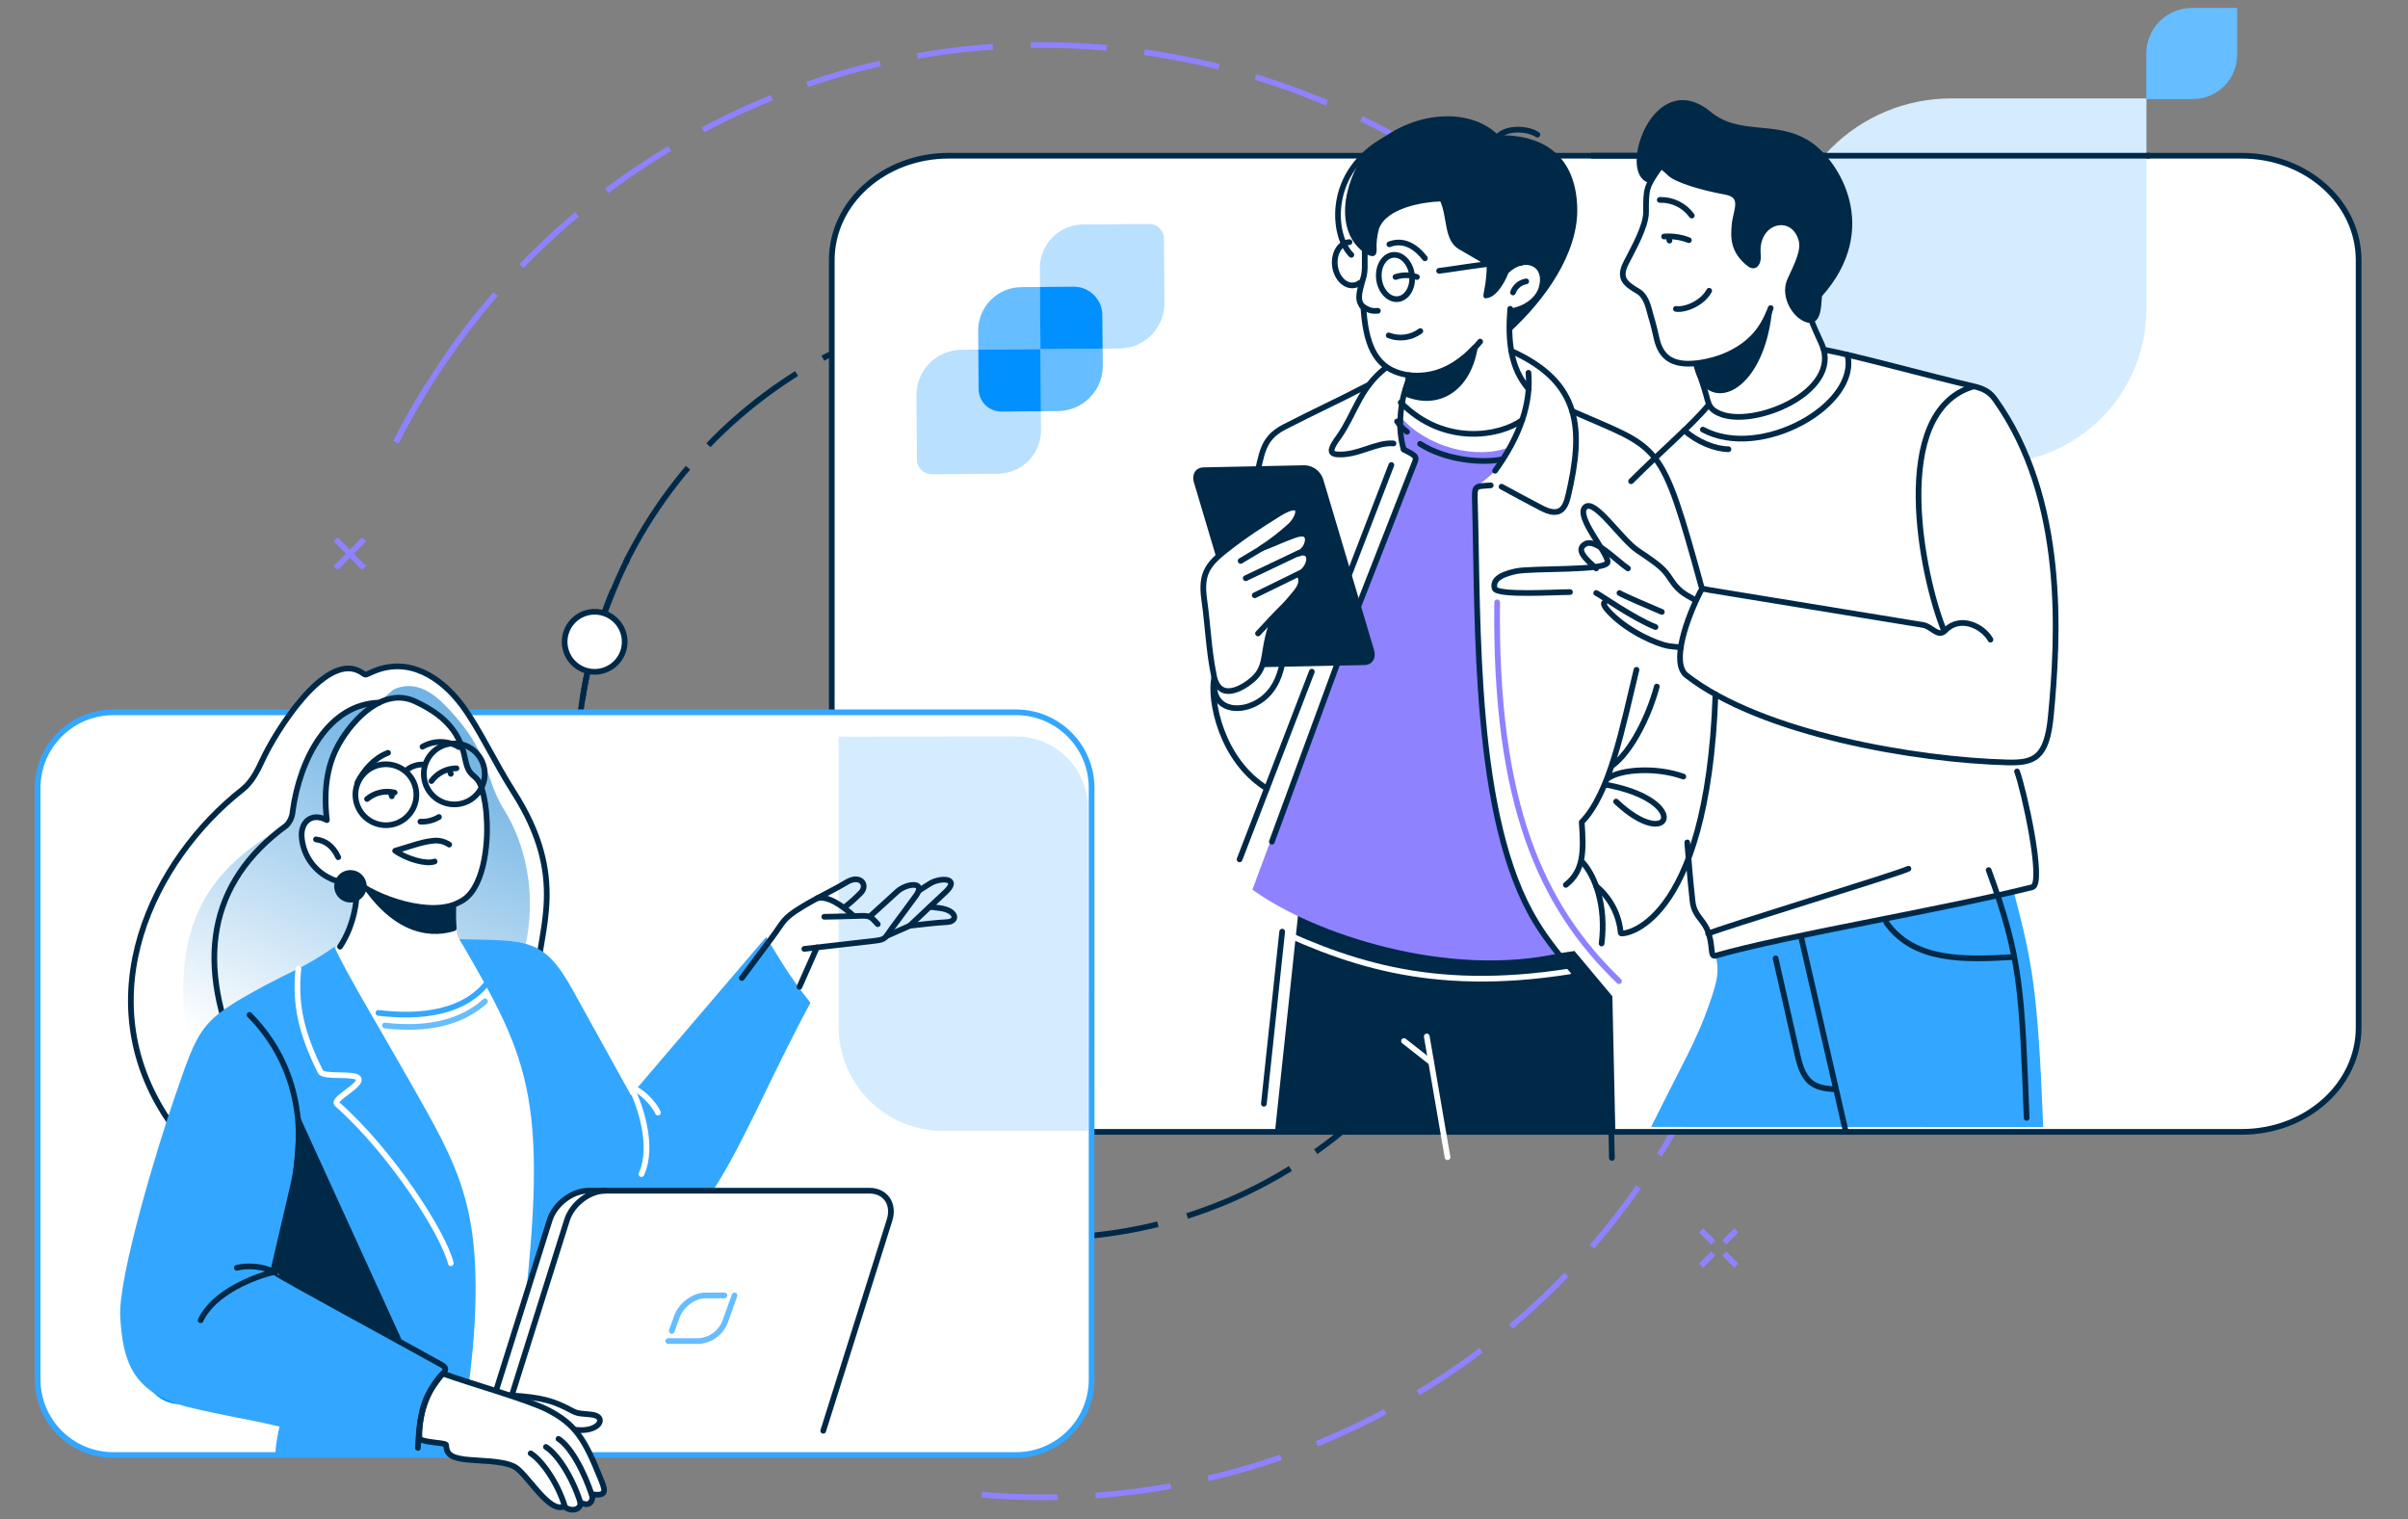 <svg width="634" height="400" viewBox="0 0 634 400" fill="none" xmlns="http://www.w3.org/2000/svg">
<rect x="0" y="0" width="634" height="400" fill="#808080" stroke="none"/>
<path d="M275.154 325.929C343.187 325.929 398.339 270.778 398.339 202.745C398.339 134.712 343.187 79.56 275.154 79.56C207.121 79.56 151.97 134.712 151.97 202.745C151.97 270.778 207.121 325.929 275.154 325.929Z" stroke="#002948" stroke-width="1.5" stroke-miterlimit="22.93" stroke-dasharray="30 8"/>
<path d="M258.477 393.529C296.391 396.789 334.411 388.609 367.629 370.045C459.867 318.686 492.995 202.282 441.636 110.043C390.277 17.805 273.873 -15.322 181.643 36.036C148.377 54.49 121.407 82.495 104.219 116.432" stroke="#8E82FF" stroke-width="1.5" stroke-miterlimit="22.93" stroke-dasharray="20 10"/>
<path fill-rule="evenodd" clip-rule="evenodd" d="M479.271 175.843C479.584 176.403 480.056 176.858 480.627 177.15C481.199 177.442 481.843 177.558 482.481 177.484C483.118 177.409 483.719 177.148 484.207 176.732C484.696 176.316 485.05 175.765 485.225 175.147C485.4 174.53 485.389 173.875 485.192 173.265C484.995 172.654 484.621 172.116 484.118 171.717C483.615 171.319 483.005 171.079 482.366 171.027C481.726 170.975 481.086 171.114 480.526 171.426C480.153 171.634 479.825 171.913 479.56 172.247C479.295 172.581 479.099 172.965 478.983 173.375C478.866 173.785 478.832 174.214 478.881 174.638C478.931 175.061 479.063 175.471 479.271 175.843V175.843Z" stroke="#0090FF" stroke-width="1.5" stroke-miterlimit="22.93"/>
<path d="M165.302 146.997C150.007 177.897 148.307 209.334 157.75 240.108" stroke="#002948" stroke-width="1.5" stroke-miterlimit="22.93"/>
<path fill-rule="evenodd" clip-rule="evenodd" d="M149.662 172.826C150.423 174.192 151.572 175.301 152.964 176.013C154.355 176.726 155.927 177.01 157.48 176.829C159.033 176.649 160.498 176.012 161.689 175C162.88 173.987 163.744 172.644 164.172 171.14C164.6 169.636 164.573 168.039 164.094 166.551C163.614 165.063 162.705 163.75 161.479 162.779C160.254 161.808 158.768 161.222 157.21 161.095C155.652 160.968 154.091 161.305 152.724 162.065C151.816 162.57 151.017 163.249 150.371 164.064C149.726 164.878 149.247 165.811 148.963 166.811C148.678 167.81 148.594 168.856 148.713 169.888C148.833 170.92 149.156 171.918 149.662 172.826Z" fill="white" stroke="#002948" stroke-width="1.5" stroke-miterlimit="22.93"/>
<path d="M435.792 100.237C448.692 120.507 457.692 143.008 462.331 166.582" stroke="#0090FF" stroke-width="1.5" stroke-miterlimit="22.93"/>
<path d="M104.219 116.432C110.323 104.491 117.632 93.205 126.031 82.751" stroke="#8E82FF" stroke-width="1.5" stroke-miterlimit="22.93"/>
<path d="M447.88 323.93L451.079 327.129" stroke="#8E82FF" stroke-width="1.5" stroke-miterlimit="22.93"/>
<path d="M453.969 330.019L457.168 333.219" stroke="#8E82FF" stroke-width="1.5" stroke-miterlimit="22.93"/>
<path d="M457.168 323.93L453.969 327.129" stroke="#8E82FF" stroke-width="1.5" stroke-miterlimit="22.93"/>
<path d="M451.079 330.019L447.88 333.219" stroke="#8E82FF" stroke-width="1.5" stroke-miterlimit="22.93"/>
<path d="M418.388 297.492H247.598C240.7 297.47 234.09 294.72 229.213 289.841C224.336 284.962 221.588 278.352 221.569 271.454V67.718C221.583 60.816 224.329 54.2 229.206 49.316C234.084 44.432 240.696 41.677 247.598 41.653H502.574" stroke="#002948" stroke-width="1.5" stroke-linecap="round" stroke-linejoin="round"/>
<path d="M590.249 41H249.751C232.768 41 219 53.301 219 68.474V270.526C219 285.699 232.768 298 249.751 298H590.249C607.232 298 621 285.699 621 270.526V68.474C621 53.301 607.232 41 590.249 41Z" fill="white"/>
<path d="M426.394 156.13C426.84 156.528 434.011 159.615 437.541 161.109M420.263 156.13C421.378 156.627 429.738 162.603 435.869 165.093M422.493 158.619C421.935 158.785 422.425 159.88 424.165 161.607C429.181 166.586 436.426 169.574 439.213 170.072C442 170.57 454.261 171.068 462.621 171.068M428.623 149.656C425.651 147.664 420.148 141.751 417.476 143.183C414.69 144.677 417.476 147.166 420.263 149.656M249.751 41H590.249C607.232 41 621 53.301 621 68.474V270.526C621 285.699 607.232 298 590.249 298H249.751C232.768 298 219 285.699 219 270.526V68.474C219 53.301 232.768 41 249.751 41Z" stroke="#002948" stroke-width="1.5" stroke-miterlimit="22.93" stroke-linecap="round"/>
<path d="M446.1 157.871C444.612 156.879 442.326 156.179 440.146 152.909C438.162 149.933 437.666 149.271 431.216 144.971C426.751 141.994 419.804 131.079 417.324 133.56C414.843 136.04 423.278 145.467 423.278 147.948C423.278 150.429 403.432 149.437 398.967 150.429C394.501 151.421 393.013 152.909 393.509 154.894C394.005 156.878 409.386 155.886 413.355 155.886" stroke="#002948" stroke-width="1.5" stroke-miterlimit="22.926" stroke-linecap="round" stroke-linejoin="round"/>
<path fill-rule="evenodd" clip-rule="evenodd" d="M263.658 108.353L278.545 108.235C281.698 108.208 284.713 106.932 286.928 104.687C289.142 102.442 290.376 99.41 290.36 96.256L290.25 82.914C290.231 80.93 289.427 79.035 288.013 77.643C286.599 76.252 284.691 75.477 282.707 75.489L268.875 75.598C265.848 75.622 262.954 76.846 260.829 79.002C258.705 81.157 257.522 84.068 257.541 87.095L257.659 102.473C257.681 104.046 258.324 105.547 259.447 106.648C260.571 107.75 262.084 108.363 263.658 108.353Z" fill="#66BDFF"/>
<path fill-rule="evenodd" clip-rule="evenodd" d="M273.936 91.921L253.106 92.085C249.952 92.111 246.937 93.387 244.723 95.632C242.508 97.877 241.274 100.909 241.291 104.063L241.427 121.049C241.439 122.067 241.853 123.038 242.578 123.751C243.303 124.465 244.281 124.862 245.299 124.857L262.776 124.721C265.795 124.69 268.678 123.465 270.797 121.314C272.915 119.163 274.096 116.261 274.082 113.242L273.936 91.921Z" fill="#B9E0FF"/>
<path fill-rule="evenodd" clip-rule="evenodd" d="M273.937 91.921L294.767 91.748C297.922 91.724 300.938 90.449 303.153 88.203C305.368 85.957 306.602 82.924 306.582 79.77L306.446 62.783C306.436 61.765 306.023 60.793 305.297 60.079C304.572 59.365 303.592 58.968 302.574 58.975L285.097 59.112C282.078 59.148 279.196 60.375 277.078 62.527C274.96 64.679 273.779 67.58 273.791 70.599L273.937 91.921Z" fill="#B9E0FF"/>
<path fill-rule="evenodd" clip-rule="evenodd" d="M273.936 91.921L257.577 92.048L257.659 102.463C257.678 104.038 258.32 105.542 259.444 106.645C260.567 107.749 262.082 108.363 263.657 108.353L274.064 108.271L273.936 91.921Z" fill="#0090FF"/>
<path fill-rule="evenodd" clip-rule="evenodd" d="M273.936 91.921L290.295 91.785L290.223 82.914C290.204 80.93 289.399 79.035 287.985 77.643C286.571 76.252 284.663 75.477 282.679 75.489L273.809 75.562L273.936 91.921Z" fill="#0090FF"/>
<path fill-rule="evenodd" clip-rule="evenodd" d="M513.588 25.913H565.128V81.507C565.097 92.247 560.817 102.539 553.222 110.134C545.627 117.729 535.335 122.01 524.594 122.041H469V70.5C469.036 58.686 473.745 47.366 482.099 39.012C490.453 30.658 501.773 25.949 513.588 25.913Z" fill="#D5ECFF"/>
<path fill-rule="evenodd" clip-rule="evenodd" d="M577.035 2.082H589.013V14.47C589.004 17.547 587.777 20.496 585.601 22.672C583.425 24.849 580.476 26.075 577.398 26.085H565.083V14.07C565.093 10.9 566.354 7.862 568.592 5.617C570.83 3.372 573.865 2.102 577.035 2.082Z" fill="#66BDFF"/>
<path fill-rule="evenodd" clip-rule="evenodd" d="M414.535 250.378C388.769 254.495 364.448 251.577 341.827 240.308L335.747 297.428L425.295 297.592L424.523 262.311L414.535 250.378Z" fill="#002948"/>
<path fill-rule="evenodd" clip-rule="evenodd" d="M434.729 296.701C442.836 280.288 446.708 273.98 450.025 264.392C451.906 258.939 452.888 255.831 451.652 251.577C479.081 244.216 512.717 237.654 530.185 234.718C535.092 253.413 536.547 260.566 537.955 296.729L434.729 296.701Z" fill="#33A7FF"/>
<path d="M482.534 286.759C477.89 286.377 474.964 285.332 473.355 278.206L467.502 252.313" stroke="#002948" stroke-width="1.5" stroke-linecap="round" stroke-linejoin="round"/>
<path d="M523.596 229.083C532.175 252.332 532.302 261.156 533.593 294.32" stroke="#002948" stroke-width="1.5" stroke-linecap="round" stroke-linejoin="round"/>
<path d="M474.254 246.86L485.897 297.592" stroke="#002948" stroke-width="1.5" stroke-linecap="round" stroke-linejoin="round"/>
<path d="M519.333 200.091C503.783 205.544 476.617 208.971 467.611 192.575" stroke="#002948" stroke-width="1.5" stroke-linecap="round" stroke-linejoin="round"/>
<path d="M529.739 251.986C517.097 252.741 503.883 253.122 496.648 242.898" stroke="#002948" stroke-width="1.5" stroke-linecap="round" stroke-linejoin="round"/>
<path fill-rule="evenodd" clip-rule="evenodd" d="M436.219 43.189C446.753 40.081 462.512 53.722 473.046 50.605C473.891 52.595 473.582 66.501 475.181 77.189C476.04 82.375 477.721 87.391 480.162 92.048C492.222 95.156 510.744 98.619 521.714 102.6C523.668 103.318 525.504 104.754 527.058 107.753C541.809 133.2 542.163 160.711 540.491 189.185C540.091 196.029 536.292 200.637 529.903 200.746L518.669 237.281L451.197 251.595L449.507 244.834L445.871 238.535L444.417 224.23L449.134 181.324L442.59 175.353L443.908 164.974L447.998 155.385L436.028 120.359L449.661 106.799L445.808 95.72C440.354 96.774 437.01 94.002 435.71 87.213L432.702 78.007L427.249 72.608L432.866 58.766L433.774 49.678L436.219 43.189Z" fill="white"/>
<path d="M480.162 92.048C488.205 93.511 508.554 99.155 519.687 101.718C522.296 102.318 523.886 103.191 525.295 105.163C544.108 131.519 541.954 167.682 539.964 188.549C538.909 199.619 535.565 200.909 528.558 200.737C504.782 200.128 463.83 193.257 444.035 177.816C439.909 174.589 444.09 162.865 447.671 155.812C448.243 154.686 448.861 155.14 449.934 155.313L506.282 164.537C508.69 164.928 510.244 167.964 512.144 166.001C516.152 161.856 522.141 164.937 524.068 168.409" stroke="#002948" stroke-width="1.5" stroke-linecap="round" stroke-linejoin="round"/>
<path d="M450.007 76.552C448.053 80.115 443.345 81.696 441.254 81.324" stroke="#002948" stroke-width="1.5" stroke-linecap="round" stroke-linejoin="round"/>
<path d="M445.426 56.758C444.466 55.433 443.196 54.364 441.727 53.645C440.259 52.926 438.636 52.578 437.001 52.632" stroke="#002948" stroke-width="1.5" stroke-linecap="round" stroke-linejoin="round"/>
<path fill-rule="evenodd" clip-rule="evenodd" d="M446.671 96.093C449.034 95.811 460.377 95.184 465.757 82.296C463.412 103.272 449.316 108.625 446.671 96.093Z" fill="#002948" stroke="#002948" stroke-width="1.5" stroke-linecap="round" stroke-linejoin="round"/>
<path d="M446.589 95.892C447.28 97.601 447.698 99.301 448.343 101.136C450.016 105.908 449.307 107.335 452.624 108.834C461.576 112.879 484.888 103.2 479.735 90.803C478.962 88.985 477.163 85.35 476.736 83.714" stroke="#002948" stroke-width="1.5" stroke-miterlimit="22.93"/>
<path d="M455.078 118.277C451.579 118.232 446.899 116.369 443.454 113.315" stroke="#002948" stroke-width="1.5" stroke-linecap="round" stroke-linejoin="round"/>
<path d="M486.406 93.393C489.632 106.59 463.539 121.349 448.343 113.106" stroke="#002948" stroke-width="1.5" stroke-linecap="round" stroke-linejoin="round"/>
<path d="M444.663 63.238C442.588 62.429 440.357 62.1 438.137 62.274" stroke="#002948" stroke-width="1.5" stroke-linecap="round" stroke-linejoin="round"/>
<path d="M439.555 63.356C439.474 63.098 439.446 62.825 439.473 62.556" stroke="#002948" stroke-width="1.5" stroke-linecap="round" stroke-linejoin="round"/>
<path d="M449.689 106.79C445.853 111.543 437.392 118.768 429.449 126.693" stroke="#002948" stroke-width="1.5" stroke-linecap="round" stroke-linejoin="round"/>
<path fill-rule="evenodd" clip-rule="evenodd" d="M460.595 69.463C456.387 66.137 456.35 62.747 456.705 59.084C457.059 55.422 459.604 51.45 454.242 50.478C447.816 49.305 441.518 47.351 439.7 45.67C437.574 43.752 436.619 42.135 434.42 47.415C426.877 45.788 435.702 18.332 449.87 29.983C457.977 36.636 467.42 32.21 476.163 37.881C483.516 42.653 494.604 60.139 479.126 77.507C478.472 78.234 479.68 87.186 474.2 83.269C471.901 81.624 469.656 77.379 471.328 73.717C473.282 69.454 475.145 65.919 474.236 62.938C471.955 55.422 461.858 57.976 462.849 67.191C462.994 69.218 462.058 70.636 460.595 69.463Z" fill="#002948" stroke="#002948" stroke-width="1.5" stroke-miterlimit="22.93"/>
<path d="M466.202 81.115C463.403 89.831 455.751 94.111 448.234 95.411C440.882 96.674 437.383 94.502 436.183 89.158C434.983 83.814 434.884 84.25 434.284 81.833C433.947 80.479 433.157 77.834 431.484 76.825C428.24 74.853 425.931 73.526 428.122 69.227C430.048 65.428 433.375 59.639 433.384 55.867C433.384 49.742 433.384 49.251 436.856 44.288" stroke="#002948" stroke-width="1.5" stroke-linecap="round" stroke-linejoin="round"/>
<path d="M519.669 101.718C497.084 108.307 506.109 152.132 511.817 165.946" stroke="#002948" stroke-width="1.5" stroke-miterlimit="22.93"/>
<path d="M444.235 221.794C444.59 226.557 445.017 231.664 445.626 237.245C446.062 241.135 448.289 241.88 449.534 244.87C451.188 248.851 450.125 252.077 451.679 251.623C470.074 246.324 510.117 239.808 535.083 233.582C538.419 232.755 532.738 207.398 531.057 203.109" stroke="#002948" stroke-width="1.5" stroke-linecap="round" stroke-linejoin="round"/>
<path d="M502.474 228.711C499.948 230.047 451.942 244.597 449.761 245.833" stroke="#002948" stroke-width="1.5" stroke-linecap="round" stroke-linejoin="round"/>
<path fill-rule="evenodd" clip-rule="evenodd" d="M383.997 49.587L408.364 70.49L404.61 78.915L397.421 85.559C397.248 91.685 398.493 97.574 402.383 103.027C402.27 105.46 401.77 107.859 400.902 110.134C389.178 117.405 378.762 114.806 369.092 106.308C369.656 103.963 370.219 101.609 370.774 99.264C365.521 97.974 361.613 95.066 360.149 89.185C359.659 87.104 359.322 82.323 358.95 81.669C358.149 80.287 357.593 78.778 357.305 77.207L360.631 55.222L383.997 49.587Z" fill="white"/>
<path fill-rule="evenodd" clip-rule="evenodd" d="M391.029 198.554C393.013 219.392 399.975 236.2 410.627 250.95C381.48 257.494 346.263 246.151 329.74 234.227C344.281 194.847 358.505 159.53 373.037 120.15C371.901 119.541 370.756 118.941 369.611 118.332C367.675 113.17 367.32 112.879 368.702 109.689C375.491 117.696 388.696 121.204 397.558 117.687C395.131 120.958 396.013 120.677 393.586 123.948C392.432 125.493 389.787 126.975 388.633 128.493L389.044 163.328L391.029 198.554Z" fill="#8E82FF"/>
<path d="M413.171 255.767C376.227 261.547 353.706 253.404 330.548 242.025" stroke="white" stroke-width="1.5" stroke-linecap="round" stroke-linejoin="round"/>
<path d="M400.738 110.616C395.194 114.687 380.362 117.687 368.792 105.963" stroke="#002948" stroke-width="1.5" stroke-linecap="round" stroke-linejoin="round"/>
<path d="M395.494 120.931C390.759 121.958 380.953 121.386 373.891 116.859" stroke="#002948" stroke-width="1.5" stroke-linecap="round" stroke-linejoin="round"/>
<path d="M370.456 113.679C369.424 112.934 368.535 112.01 367.829 110.952" stroke="#002948" stroke-width="1.5" stroke-linecap="round" stroke-linejoin="round"/>
<path d="M402.501 102.454C397.766 97.001 396.948 90.031 397.621 81.306" stroke="#002948" stroke-width="1.5" stroke-linecap="round" stroke-linejoin="round"/>
<path d="M389.705 89.94C384.37 96.438 377.39 100.773 368.693 98.31C361.713 96.338 359.604 89.976 358.995 81.324C358.922 80.26 357.178 80.188 358.141 76.089C358.868 72.999 359.413 72.753 359.322 69.272C359.322 68.2 359.322 67.137 359.322 65.873" stroke="#002948" stroke-width="1.5" stroke-linecap="round" stroke-linejoin="round"/>
<path d="M375.163 68.009C373.446 65.728 370.101 62.665 365.802 64.319" stroke="#002948" stroke-width="1.5" stroke-linecap="round" stroke-linejoin="round"/>
<path d="M373.055 72.926C371.226 72.318 369.249 72.318 367.42 72.926" stroke="#002948" stroke-width="1.5" stroke-linecap="round" stroke-linejoin="round"/>
<path d="M362.776 81.833C361.494 81.906 360.522 81.942 358.541 80.488" stroke="#002948" stroke-width="1.5" stroke-linecap="round" stroke-linejoin="round"/>
<path fill-rule="evenodd" clip-rule="evenodd" d="M370.746 98.783C371.064 100.746 369.91 101.655 369.992 103.581C378.517 107.217 386.451 102.536 388.305 91.494C381.116 99.083 374.654 99.137 370.746 98.783Z" fill="#002948" stroke="#002948" stroke-width="1.5" stroke-linecap="round" stroke-linejoin="round"/>
<path d="M402.429 98.147C403.092 105.926 400.447 114.506 393.631 123.949" stroke="#002948" stroke-width="1.5" stroke-linecap="round" stroke-linejoin="round"/>
<path d="M395.34 128.138C399.811 130.601 401.22 131.292 405.528 133.591C410.363 136.218 411.999 134.364 412.89 130.519C416.916 113.251 416.525 100.764 397.903 92.393" stroke="#002948" stroke-width="1.5" stroke-linecap="round" stroke-linejoin="round"/>
<path d="M371.174 99.71C368.593 104.681 367.902 113.106 369.592 118.341" stroke="#002948" stroke-width="1.5" stroke-linecap="round" stroke-linejoin="round"/>
<path d="M366.893 116.751C362.349 116.351 357.305 120.095 351.979 119.622C349.725 119.423 350.461 117.805 352.443 115.078C356.732 109.025 357.896 102.354 364.657 97.001" stroke="#002948" stroke-width="1.5" stroke-linecap="round" stroke-linejoin="round"/>
<path d="M369.592 118.341L370.728 118.941C373.455 120.386 372.946 120.504 371.81 123.421C367.12 135.473 362.667 146.724 357.968 158.775L334.875 221.604" stroke="#002948" stroke-width="1.5" stroke-linecap="round" stroke-linejoin="round"/>
<path d="M337.592 174.78C336.783 178.943 334.992 182.051 332.466 183.978C326.031 188.894 316.579 186.65 320.705 175.734" stroke="#002948" stroke-width="1.5" stroke-linecap="round" stroke-linejoin="round"/>
<path d="M360.395 101.309C351.043 106.172 347.198 107.771 338.155 112.415C332.084 115.542 332.357 119.686 330.639 125.993M325.477 148.833C323.305 159.693 321.342 170.645 319.688 178.461C318.47 184.168 321.451 200.119 333.547 207.607" stroke="#002948" stroke-width="1.5" stroke-linecap="round" stroke-linejoin="round"/>
<path d="M413.926 108.225C437.401 118.623 437.17 115.202 448.085 154.894" stroke="#002948" stroke-width="1.5" stroke-linecap="round" stroke-linejoin="round"/>
<path d="M392.495 127.784C388.205 128.129 388.187 127.557 388.333 132.573C389.241 164.31 387.787 215.487 404.346 242.707C410.23 252.516 422.285 264.541 422.285 264.541M451.67 182.814C449.507 244.825 426.786 246.279 426.722 245.679C426.518 243.286 425.839 240.958 424.727 238.83C423.614 236.702 422.09 234.816 420.242 233.282" stroke="#002948" stroke-width="1.5" stroke-linecap="round" stroke-linejoin="round"/>
<path d="M421.687 248.405C422.932 238.408 419.969 230.592 416.616 226.966" stroke="#002948" stroke-width="1.5" stroke-linecap="round" stroke-linejoin="round"/>
<path d="M412.262 232.973C417.143 229.202 416.961 223.712 416.452 216.45C423.914 208.816 427.185 191.494 430.866 176.343" stroke="#002948" stroke-width="1.5" stroke-linecap="round" stroke-linejoin="round"/>
<path d="M423.596 268.182L424.395 304.872" stroke="#002948" stroke-width="1.5" stroke-linecap="round" stroke-linejoin="round"/>
<path d="M375.654 272.88L381.116 304.672" stroke="white" stroke-width="1.5" stroke-linecap="round" stroke-linejoin="round"/>
<path d="M376.827 279.715L369.656 274.089" stroke="white" stroke-width="1.5" stroke-linecap="round" stroke-linejoin="round"/>
<path d="M337.583 245.288L332.766 290.594" stroke="#002948" stroke-width="1.5" stroke-linecap="round" stroke-linejoin="round"/>
<path d="M425.504 211.043C439.837 224.676 445.59 210.752 422.778 206.59" stroke="#002948" stroke-width="1.5" stroke-linecap="round" stroke-linejoin="round"/>
<path d="M443.208 204.454C436.11 201.891 426.849 202.536 423.514 204.826" stroke="#002948" stroke-width="1.5" stroke-linecap="round" stroke-linejoin="round"/>
<path d="M424.65 201.446C429.458 197.856 434.102 188.676 436.22 180.76" stroke="#002948" stroke-width="1.5" stroke-linecap="round" stroke-linejoin="round"/>
<path fill-rule="evenodd" clip-rule="evenodd" d="M394.531 35.618C386.351 27.52 369.919 29.465 359.995 39.926C355.096 45.097 350.116 59.92 359.186 66.519C360.713 67.627 362.458 68.073 362.449 65.801C362.349 63.925 362.561 62.045 363.076 60.239C365.057 54.676 374.891 53.15 379.226 53.041C381.116 57.267 380.135 63.229 384.079 65.583C385.56 66.492 388.859 68.309 391.441 69.927C391.433 72.063 391.22 74.193 390.804 76.289C390.604 77.579 390.014 79.015 391.995 78.379C394.249 77.67 396.121 74.48 397.148 71.899C401.356 67.764 406.954 69.854 405.11 75.771C404.382 78.097 401.747 80.569 397.612 81.224C397.291 83.189 397.374 85.199 397.857 87.131C406.418 79.215 415.761 66.791 415.261 54.34C414.752 41.353 406.827 35.409 394.531 35.618Z" fill="#002948"/>
<path d="M365.366 36.418C349.007 44.97 350.77 62.211 355.787 67.1" stroke="#002948" stroke-width="1.5" stroke-linecap="round" stroke-linejoin="round"/>
<path d="M394.186 158.594C393.522 211.734 405.828 238.635 426.268 258.321" stroke="#8E82FF" stroke-width="1.5" stroke-linecap="round" stroke-linejoin="round"/>
<path d="M366.329 122.431L355.296 151.096M345.39 176.843L326.368 226.257" stroke="#002948" stroke-width="1.5" stroke-linecap="round" stroke-linejoin="round"/>
<path d="M401.829 74.08C401.04 74.209 400.3 74.547 399.688 75.061C399.075 75.574 398.612 76.243 398.348 76.998" stroke="#002948" stroke-width="1.5" stroke-linecap="round" stroke-linejoin="round"/>
<path d="M373.955 87.168C372.774 88.041 371.393 88.603 369.938 88.801C368.483 89 367.001 88.829 365.63 88.304" stroke="#002948" stroke-width="1.5" stroke-linecap="round" stroke-linejoin="round"/>
<path d="M400.375 69.245C399.466 67.927 382.053 70.99 378.899 71.299" stroke="#002948" stroke-width="1.5" stroke-linecap="round" stroke-linejoin="round"/>
<path d="M393.786 36.727C395.74 33.346 402.192 33.664 404.783 35.454" stroke="#002948" stroke-width="1.5" stroke-linecap="round" stroke-linejoin="round"/>
<path fill-rule="evenodd" clip-rule="evenodd" d="M366.984 67.1C364.567 67.2 362.803 69.891 363.04 73.108C363.276 76.325 365.43 78.861 367.847 78.761C370.265 78.661 372.037 75.971 371.792 72.753C371.547 69.536 369.402 67 366.984 67.1Z" stroke="#002948" stroke-width="1.5" stroke-miterlimit="22.93"/>
<path d="M355.306 63.747C352.943 63.847 351.216 66.473 351.443 69.618C351.67 72.762 353.788 75.244 356.151 75.144C356.856 75.115 357.533 74.864 358.087 74.426" stroke="#002948" stroke-width="1.5" stroke-linecap="round" stroke-linejoin="round"/>
<path fill-rule="evenodd" clip-rule="evenodd" d="M316.87 123.049L343.581 122.494C344.673 122.551 345.721 122.942 346.584 123.613C347.447 124.284 348.083 125.204 348.407 126.248L361.785 171.19C362.412 173.299 361.276 175.062 359.25 175.098L332.539 175.653C331.447 175.596 330.399 175.205 329.536 174.534C328.673 173.863 328.037 172.943 327.713 171.899L314.335 126.957C313.708 124.848 314.844 123.085 316.87 123.049Z" fill="#002948"/>
<path fill-rule="evenodd" clip-rule="evenodd" d="M319.506 177.325C318.252 171.217 317.988 164.347 317.079 157.994C315.988 150.414 318.288 148.233 324.45 143.507C328.158 140.68 331.602 138.417 336.565 135.327C343.399 131.037 342.427 135.836 339.818 138.363C337.373 140.606 334.743 142.64 331.957 144.443C335.001 143.343 337.683 141.998 340.7 140.944C341.7 140.589 344.335 139.744 344.335 142.144C344.285 142.927 344.019 143.681 343.567 144.323C343.115 144.965 342.493 145.468 341.772 145.779C342.072 145.779 342.436 145.533 342.736 145.506C345.88 145.252 344.872 149.632 342.081 151.15C343.608 153.877 341.327 155.767 339.518 157.994C338.092 159.748 336.228 161.247 334.802 163.001C334.802 164.974 334.229 166.028 333.82 167.8C332.62 173.008 333.157 175.889 329.939 178.815C327.376 181.087 320.705 185.25 319.506 177.325Z" fill="white" stroke="#002948" stroke-width="1.5" stroke-linecap="round" stroke-linejoin="round"/>
<path d="M330.357 156.73L342.445 150.814" stroke="#002948" stroke-width="1.5" stroke-linecap="round" stroke-linejoin="round"/>
<path d="M327.985 152.232L342.036 145.552" stroke="#002948" stroke-width="1.5" stroke-linecap="round" stroke-linejoin="round"/>
<path d="M331.221 166.782L334.802 162.947" stroke="#002948" stroke-width="1.5" stroke-linecap="round" stroke-linejoin="round"/>
<path d="M326.649 147.678L339.43 140.009" stroke="#002948" stroke-width="1.5" stroke-linecap="round" stroke-linejoin="round"/>
<path d="M566 41L418.87 41" stroke="#002948" stroke-width="1.5" stroke-miterlimit="22.93"/>
<path d="M267.502 187.54H29.812C18.82 187.54 9.909 196.451 9.909 207.444V363.174C9.909 374.166 18.82 383.078 29.812 383.078H267.502C278.494 383.078 287.406 374.166 287.406 363.174V207.444C287.406 196.451 278.494 187.54 267.502 187.54Z" fill="white" stroke="#33A7FF" stroke-width="1.5" stroke-miterlimit="22.93"/>
<path fill-rule="evenodd" clip-rule="evenodd" d="M286.533 297.747H248.171C240.916 297.725 233.964 294.833 228.835 289.702C223.705 284.571 220.816 277.618 220.796 270.363V193.939L267.147 193.893C269.694 193.841 272.224 194.304 274.587 195.253C276.95 196.203 279.097 197.62 280.9 199.419C282.702 201.218 284.123 203.362 285.077 205.723C286.031 208.085 286.498 210.614 286.451 213.161L286.533 297.747Z" fill="#D5ECFF"/>
<path fill-rule="evenodd" clip-rule="evenodd" d="M119.633 292.748C130.221 290.021 143.073 294.42 144.39 293.439C169.274 274.798 140.346 280.887 141.291 258.212C141.855 244.761 149.807 231.328 135.229 208.516C130.022 200.337 126.25 191.912 121.724 185.795C116.098 178.234 107.537 172.726 98.094 176.87C95.449 178.025 96.731 177.779 94.54 176.661C85.379 172.017 72.51 192.639 69.011 200.291C67.675 203.2 66.139 206.072 63.812 207.889C40.419 226.239 22.36 262.638 44.499 295.138C55.596 308.753 108.518 279.215 119.633 292.748Z" fill="white" stroke="#002948" stroke-width="1.5" stroke-linecap="round" stroke-linejoin="round"/>
<path fill-rule="evenodd" clip-rule="evenodd" d="M107.782 272.699C120.606 272.063 105.346 289.312 115.552 282.042C143.581 262.047 143.726 230.838 132.748 213.251C127.858 205.417 128.894 199.037 120.142 188.913C115.816 183.914 110.744 178.625 103.937 181.378C103.11 181.715 99.975 184.968 99.111 185.014C92.922 185.386 89.578 186.65 84.361 193.957C80.725 199.001 78.908 205.335 77.526 211.57C77.526 211.797 77.672 216.042 75.409 217.278C57.814 226.948 48.78 238.89 48.262 258.848C47.934 271.226 50.815 284.25 58.386 285.723C73.337 288.631 98.557 263.647 107.782 272.699Z" fill="url(#paint0_linear_1775_106283)"/>
<path fill-rule="evenodd" clip-rule="evenodd" d="M77.345 260.357C94.013 254.849 102.711 253.995 119.379 248.496C121.251 248.115 125.25 249.405 127.113 249.014C133.157 247.778 137.274 249.014 140.746 253.44C149.034 263.983 160.877 289.894 167.902 293.775C168.62 294.175 169.347 294.547 170.074 294.884C172.919 296.211 188.251 235.491 191.387 236.045L205.674 246.415C201.62 300.037 186.015 322.821 164.23 314.887C160.495 313.524 156.96 312.061 153.179 310.425C153.261 332.919 155.197 340.262 163.785 357.985C167.202 365.028 168.729 368.364 167.857 369.581C166.639 369.754 168.656 369.318 167.439 369.481C153.806 380.197 152.197 377.134 133.402 380.996C127.849 382.132 105.928 377.434 100.557 376.979C90.469 376.134 81.28 383.65 81.471 380.115C81.671 375.571 82.107 360.557 81.053 353.359C79.163 340.353 75.282 325.366 73.355 317.223L50.816 282.151C55.124 274.671 59.732 265.037 77.345 260.357Z" fill="white"/>
<path d="M151.143 331.083C151.352 319.695 153.37 310.525 154.842 299.191C155.814 291.648 156.296 287.477 149.625 279.106C142.354 269.945 139.937 267.2 133.375 255.785" stroke="#002948" stroke-width="1.5" stroke-linecap="round" stroke-linejoin="round"/>
<path fill-rule="evenodd" clip-rule="evenodd" d="M78.063 257.957C84.815 254.486 90.141 249.896 92.759 241.062C95.14 232.991 93.113 225.321 92.15 216.987C100.893 222.131 110.399 226.757 119.151 231.91C119.424 235.891 120.006 241.634 120.288 245.606C121.115 248.996 124.086 250.287 124.486 253.449C125.395 260.366 117.525 262.12 111.599 265.092C103.228 269.281 86.66 269.454 79.317 263.91C77.254 262.365 74.754 259.666 78.063 257.957Z" fill="white"/>
<path fill-rule="evenodd" clip-rule="evenodd" d="M116.934 224.33C109.991 227.002 101.866 228.584 94.931 231.256C102.847 244.052 112.081 246.706 119.47 244.397C118.816 235.663 120.824 232.664 116.934 224.33Z" fill="#002948" stroke="#002948" stroke-width="1.5" stroke-linecap="round" stroke-linejoin="round"/>
<path fill-rule="evenodd" clip-rule="evenodd" d="M86.061 215.923C85.061 207.289 86.379 200.937 89.196 195.929C92.995 189.194 101.057 180.824 109.291 184.668C116.171 187.895 120.933 191.984 122.442 199.701C123.532 205.308 125.295 203.218 126.759 207.253C127.605 210.084 128.075 213.015 128.158 215.969C128.54 222.031 127.495 234.627 120.942 237.518C113.671 241.616 98.875 236.672 92.85 231.465C91.942 231.888 90.949 232.096 89.948 232.072C88.947 232.049 87.965 231.794 87.079 231.328C85.023 230.39 83.245 228.938 81.914 227.112C80.583 225.286 79.745 223.148 79.481 220.904C78.881 216.451 82.034 213.751 86.061 215.923Z" fill="white" stroke="#002948" stroke-width="1.5" stroke-linecap="round" stroke-linejoin="round"/>
<path d="M89.05 225.693C87.605 222.585 85.552 221.331 83.189 220.995" stroke="#002948" stroke-width="1.5" stroke-linecap="round" stroke-linejoin="round"/>
<path fill-rule="evenodd" clip-rule="evenodd" d="M166.129 288.358L150.679 260.457C143.072 246.733 138.646 247.687 120.96 247.278C140.046 280.079 144.899 289.658 136.856 354.94C143.218 336.599 144.826 349.423 151.188 331.083C151.87 324.194 152.888 329.701 153.56 322.821C181.843 343.816 192.34 302.491 213.389 264.037C207.218 256.167 205.21 252.332 201.72 246.706L166.129 288.358Z" fill="#33A7FF"/>
<path d="M99.875 184.977C86.624 185.359 78.972 199.519 77.045 213.688C76.944 215.054 76.365 216.341 75.409 217.323C54.96 232.237 51.025 253.477 63.648 280.815" stroke="#002948" stroke-width="1.5" stroke-linecap="round" stroke-linejoin="round"/>
<path d="M88.042 330.138C73.382 323.594 75.827 278.034 62.767 270.881" stroke="#002948" stroke-width="1.5" stroke-linecap="round" stroke-linejoin="round"/>
<path d="M52.179 321.222C41.582 324.857 38.91 330.465 37.492 336.136" stroke="#E5E5E5" stroke-width="1.5" stroke-linecap="round" stroke-linejoin="round"/>
<path d="M102.165 198.201C98.466 199.628 95.803 202.745 94.104 206.062" stroke="#002948" stroke-width="1.5" stroke-linecap="round" stroke-linejoin="round"/>
<path d="M103.91 208.671C102.651 208.364 101.337 208.357 100.074 208.65C98.811 208.944 97.635 209.53 96.64 210.361" stroke="#002948" stroke-width="1.5" stroke-linecap="round" stroke-linejoin="round"/>
<path d="M118.27 222.367C116.911 221.466 115.259 221.121 113.653 221.404C111.017 221.658 106.8 223.221 104.038 223.994C107.209 226.239 112.281 227.629 114.435 226.811" stroke="#002948" stroke-width="1.5" stroke-linecap="round" stroke-linejoin="round"/>
<path d="M110.69 216.323C112.402 216.412 114.102 215.988 115.571 215.105" stroke="#002948" stroke-width="1.5" stroke-linecap="round" stroke-linejoin="round"/>
<path d="M120.851 196.692C119.402 195.822 117.746 195.355 116.055 195.339C114.365 195.323 112.701 195.759 111.235 196.601" stroke="#002948" stroke-width="1.5" stroke-linecap="round" stroke-linejoin="round"/>
<path d="M120.188 202.282C118.901 202.284 117.633 202.589 116.486 203.174C115.34 203.758 114.347 204.604 113.589 205.644" stroke="#002948" stroke-width="1.5" stroke-linecap="round" stroke-linejoin="round"/>
<path d="M102.929 208.88C103.007 209.146 103.089 209.401 103.174 209.643" stroke="#002948" stroke-width="1.5" stroke-linecap="round" stroke-linejoin="round"/>
<path d="M118.442 202.982C118.521 203.254 118.603 203.509 118.688 203.745" stroke="#002948" stroke-width="1.5" stroke-linecap="round" stroke-linejoin="round"/>
<path d="M106.937 202.845C108.222 201.765 109.867 201.21 111.544 201.291" stroke="#002948" stroke-width="1.5" stroke-linecap="round" stroke-linejoin="round"/>
<path fill-rule="evenodd" clip-rule="evenodd" d="M49.125 323.612C56.078 311.988 70.165 300.355 80.735 289.749C82.025 297.374 84.625 305.99 89.623 310.398C81.801 324.903 73.982 339.408 66.166 353.913C56.551 371.754 44.817 372.817 39.301 365.373C33.148 357.076 38.428 341.48 49.125 323.612Z" fill="#0090FF"/>
<path d="M77.799 292.639C55.987 312.461 44.817 322.694 42.745 337.354" stroke="white" stroke-width="1.5" stroke-linecap="round" stroke-linejoin="round"/>
<path d="M173.228 292.93C172.146 290.476 168.684 286.94 166.148 286.313C168.338 290.558 172.319 301.6 168.874 309.116" stroke="white" stroke-width="1.5" stroke-linecap="round" stroke-linejoin="round"/>
<path d="M99.648 266.682C110.336 267.945 123.151 267.064 129.449 257.13" stroke="#33A7FF" stroke-width="1.5" stroke-linecap="round" stroke-linejoin="round"/>
<path d="M89.523 249.242C93.504 243.207 94.249 236.172 94.013 231.21" stroke="#002948" stroke-width="1.5" stroke-linecap="round" stroke-linejoin="round"/>
<path fill-rule="evenodd" clip-rule="evenodd" d="M215.943 379.742L125.968 380.306C131.887 361.783 137.801 343.258 143.708 324.73C145.753 316.714 150.07 313.178 156.432 313.497H229.003C233.302 313.497 235.52 315.632 234.329 321.267L215.943 379.742Z" fill="white"/>
<path d="M127.049 377.443L144.717 321.258C146.062 316.987 150.661 313.488 154.933 313.488H228.876C233.148 313.488 235.547 316.987 234.202 321.258L216.752 376.698" stroke="#002948" stroke-width="1.5" stroke-linecap="round" stroke-linejoin="round"/>
<path d="M131.594 377.443L149.271 321.258C150.616 316.987 155.206 313.488 159.477 313.488" stroke="#002948" stroke-width="1.5" stroke-linecap="round" stroke-linejoin="round"/>
<path fill-rule="evenodd" clip-rule="evenodd" d="M122.751 383.287C116.679 383.387 78.517 382.987 72.446 383.087C72.619 380.563 73.002 378.058 73.591 375.598C64.276 373.38 60.14 372.999 49.661 370.499C34.684 366.746 32.33 358.175 31.657 346.733C31.039 336.027 41.864 300.791 45.681 289.776C52.515 270.009 52.343 268.872 69.947 259.348C72.237 258.112 75.4 256.558 78.517 255.058C81.812 253.354 84.988 251.429 88.024 249.296C91.55 256.858 99.339 269.672 105.573 280.678C119.052 304.454 126.032 314.442 125.15 343.961C124.641 361.138 122.214 366.11 122.751 383.287Z" fill="#33A7FF"/>
<path fill-rule="evenodd" clip-rule="evenodd" d="M106.328 383.578L63.149 329.729L124.169 364.392L122.751 383.078L106.328 383.578Z" fill="#33A7FF"/>
<path fill-rule="evenodd" clip-rule="evenodd" d="M145.808 372.999C142.945 371.181 137.574 368.954 134.42 367.373C142.99 367.9 145.926 368.9 150.843 371.544C152.342 372.344 153.896 372.172 155.878 372.453C159.949 372.999 157.859 377.225 151.461 376.434C150.506 376.289 147.107 373.826 145.808 372.999Z" fill="white" stroke="#002948" stroke-width="1.5" stroke-linecap="round" stroke-linejoin="round"/>
<path d="M72.019 334.3C73.71 327.029 75.397 319.78 77.081 312.551C81.398 294.038 76.6 278.252 65.703 267.218" stroke="#002948" stroke-width="1.5" stroke-linecap="round" stroke-linejoin="round"/>
<path fill-rule="evenodd" clip-rule="evenodd" d="M73.764 326.829C76.999 317.841 78.017 301.291 78.154 292.293L106.473 354.331L72.019 334.337L73.764 326.829Z" fill="#002948"/>
<path fill-rule="evenodd" clip-rule="evenodd" d="M92.268 237.617C93.113 237.617 93.939 237.367 94.641 236.898C95.344 236.428 95.891 235.761 96.215 234.981C96.538 234.2 96.622 233.341 96.458 232.513C96.293 231.684 95.886 230.923 95.288 230.325C94.691 229.728 93.93 229.321 93.102 229.156C92.273 228.992 91.414 229.076 90.633 229.399C89.853 229.723 89.186 230.27 88.716 230.973C88.247 231.675 87.997 232.501 87.997 233.346C87.999 234.478 88.45 235.563 89.25 236.364C90.051 237.164 91.136 237.615 92.268 237.617Z" fill="#002948"/>
<path d="M62.349 333.8C64.93 333.046 69.865 333.409 71.983 334.945C67.32 336.009 56.323 340.099 52.824 347.606" stroke="#002948" stroke-width="1.5" stroke-linecap="round" stroke-linejoin="round"/>
<path fill-rule="evenodd" clip-rule="evenodd" d="M116.589 361.638C124.169 364.365 138.655 368.418 143.981 371.081C151.561 374.871 153.979 379.07 157.95 388.876C159.241 392.066 160.24 394.038 155.905 393.42C156.242 395.02 155.378 396.947 152.779 395.556C153.106 397.219 150.743 398.364 148.453 396.61C144.518 398.546 138.574 387.695 135.411 386.131C132.03 384.459 126.323 384.723 122.333 384.223C118.116 383.696 117.579 382.405 117.452 380.424C117.452 379.751 110.463 379.851 110.418 378.515C110.209 371.699 113.017 365.201 116.589 361.638Z" fill="white" stroke="#002948" stroke-width="1.5" stroke-linecap="round" stroke-linejoin="round"/>
<path d="M147.044 378.833C149.961 380.651 153.688 386.831 155.969 394.111" stroke="#002948" stroke-width="1.5" stroke-linecap="round" stroke-linejoin="round"/>
<path d="M143.736 380.951C146.653 382.769 150.643 388.631 152.924 395.911" stroke="#002948" stroke-width="1.5" stroke-linecap="round" stroke-linejoin="round"/>
<path d="M139.719 382.651C142.382 384.277 146.617 389.867 148.689 396.501" stroke="#002948" stroke-width="1.5" stroke-linecap="round" stroke-linejoin="round"/>
<path d="M118.688 332.592C116.87 324.894 103.001 303.236 88.778 290.721C87.215 289.349 95.403 285.786 94.385 283.941C93.477 282.387 85.161 283.769 84.388 282.187C79.335 272.081 77.599 264.401 78.563 255.049" stroke="white" stroke-width="1.5" stroke-linecap="round" stroke-linejoin="round"/>
<path fill-rule="evenodd" clip-rule="evenodd" d="M101.602 217.268C103.189 217.268 104.74 216.798 106.06 215.916C107.38 215.034 108.408 213.781 109.016 212.314C109.623 210.848 109.782 209.234 109.473 207.678C109.163 206.121 108.399 204.691 107.276 203.569C106.154 202.446 104.724 201.682 103.167 201.372C101.611 201.063 99.997 201.222 98.531 201.829C97.064 202.437 95.811 203.465 94.929 204.785C94.047 206.105 93.577 207.656 93.577 209.243C93.582 211.37 94.428 213.409 95.932 214.913C97.436 216.417 99.475 217.264 101.602 217.268V217.268Z" stroke="#002948" stroke-width="1.5" stroke-miterlimit="22.93"/>
<path fill-rule="evenodd" clip-rule="evenodd" d="M119.606 211.788C121.193 211.788 122.745 211.317 124.065 210.436C125.384 209.554 126.413 208.3 127.02 206.834C127.628 205.368 127.787 203.754 127.477 202.197C127.167 200.641 126.403 199.211 125.281 198.088C124.158 196.966 122.728 196.202 121.172 195.892C119.615 195.582 118.001 195.741 116.535 196.349C115.069 196.956 113.815 197.985 112.934 199.305C112.052 200.624 111.581 202.176 111.581 203.763C111.583 205.891 112.43 207.93 113.934 209.435C115.439 210.939 117.479 211.786 119.606 211.788Z" stroke="#002948" stroke-width="1.5" stroke-miterlimit="22.93"/>
<path d="M72.519 335.045C72.255 335.336 106.146 353.668 116.343 359.375C118.315 360.475 116.434 361.793 116.343 361.856C112.526 366.837 110.581 369.227 110.036 381.215" stroke="#002948" stroke-width="1.5" stroke-linecap="round" stroke-linejoin="round"/>
<path d="M101.347 269.999C112.035 271.263 121.251 269.436 127.704 263.638" stroke="#66BDFF" stroke-width="1.5" stroke-linecap="round" stroke-linejoin="round"/>
<path d="M193.395 341.062L190.914 348.005C190.366 349.416 189.428 350.642 188.21 351.54C186.992 352.438 185.543 352.971 184.034 353.077H175.954M176.863 350.405L178.226 346.633C179.326 343.57 182.725 341.044 185.788 341.062H190.732" stroke="#66BDFF" stroke-width="1.5" stroke-linecap="round" stroke-linejoin="round"/>
<path d="M88.382 142.003L95.862 149.547" stroke="#8E82FF" stroke-width="1.5" stroke-miterlimit="22.93"/>
<path d="M95.862 141.994L88.392 149.556" stroke="#8E82FF" stroke-width="1.5" stroke-miterlimit="22.93"/>
<path d="M195.322 257.494L203.283 246.797C206.364 242.652 206.01 241.925 210.999 238.872C215.48 236.145 218.961 234.636 222.878 232.301C226.513 230.101 228.604 232.973 226.668 235.027C225.311 236.417 223.863 237.713 222.333 238.908" stroke="#002948" stroke-width="1.5" stroke-linecap="round" stroke-linejoin="round"/>
<path d="M215.207 236.472C218.024 235.836 221.66 238.354 224.823 241.189" stroke="#002948" stroke-width="1.5" stroke-linecap="round" stroke-linejoin="round"/>
<path d="M217.025 241.371C218.297 241.371 221.769 241.28 226.431 241.135C229.103 241.053 229.222 241.289 231.103 243.316" stroke="#002948" stroke-width="1.5" stroke-linecap="round" stroke-linejoin="round"/>
<path d="M229.13 241.198L236.256 234.709C238.655 232.528 243.935 231.928 241.173 235.8C239.437 238.235 237.119 241.253 234.938 244.234C232.929 246.96 233.429 247.342 230.157 247.715L211.771 249.823" stroke="#002948" stroke-width="1.5" stroke-linecap="round" stroke-linejoin="round"/>
<path d="M215.08 249.442L210.49 259.82" stroke="#002948" stroke-width="1.5" stroke-linecap="round" stroke-linejoin="round"/>
<path d="M233.484 246.415L239.51 243.743C242.236 241.189 246.099 237.49 248.871 234.936C253.079 231.056 247.535 230.965 244.89 232.61L242.018 234.427" stroke="#002948" stroke-width="1.5" stroke-linecap="round" stroke-linejoin="round"/>
<path d="M239.51 243.734C242.872 243.361 246.299 242.943 249.325 242.78C252.352 242.616 251.925 239.653 247.417 239.081L244.908 238.763" stroke="#002948" stroke-width="1.5" stroke-linecap="round" stroke-linejoin="round"/>
<defs>
<linearGradient id="paint0_linear_1775_106283" x1="117.815" y1="195.065" x2="78.035" y2="284.505" gradientUnits="userSpaceOnUse">
<stop stop-color="#72B4E4"/>
<stop offset="1" stop-color="white"/>
</linearGradient>
</defs>
</svg>
